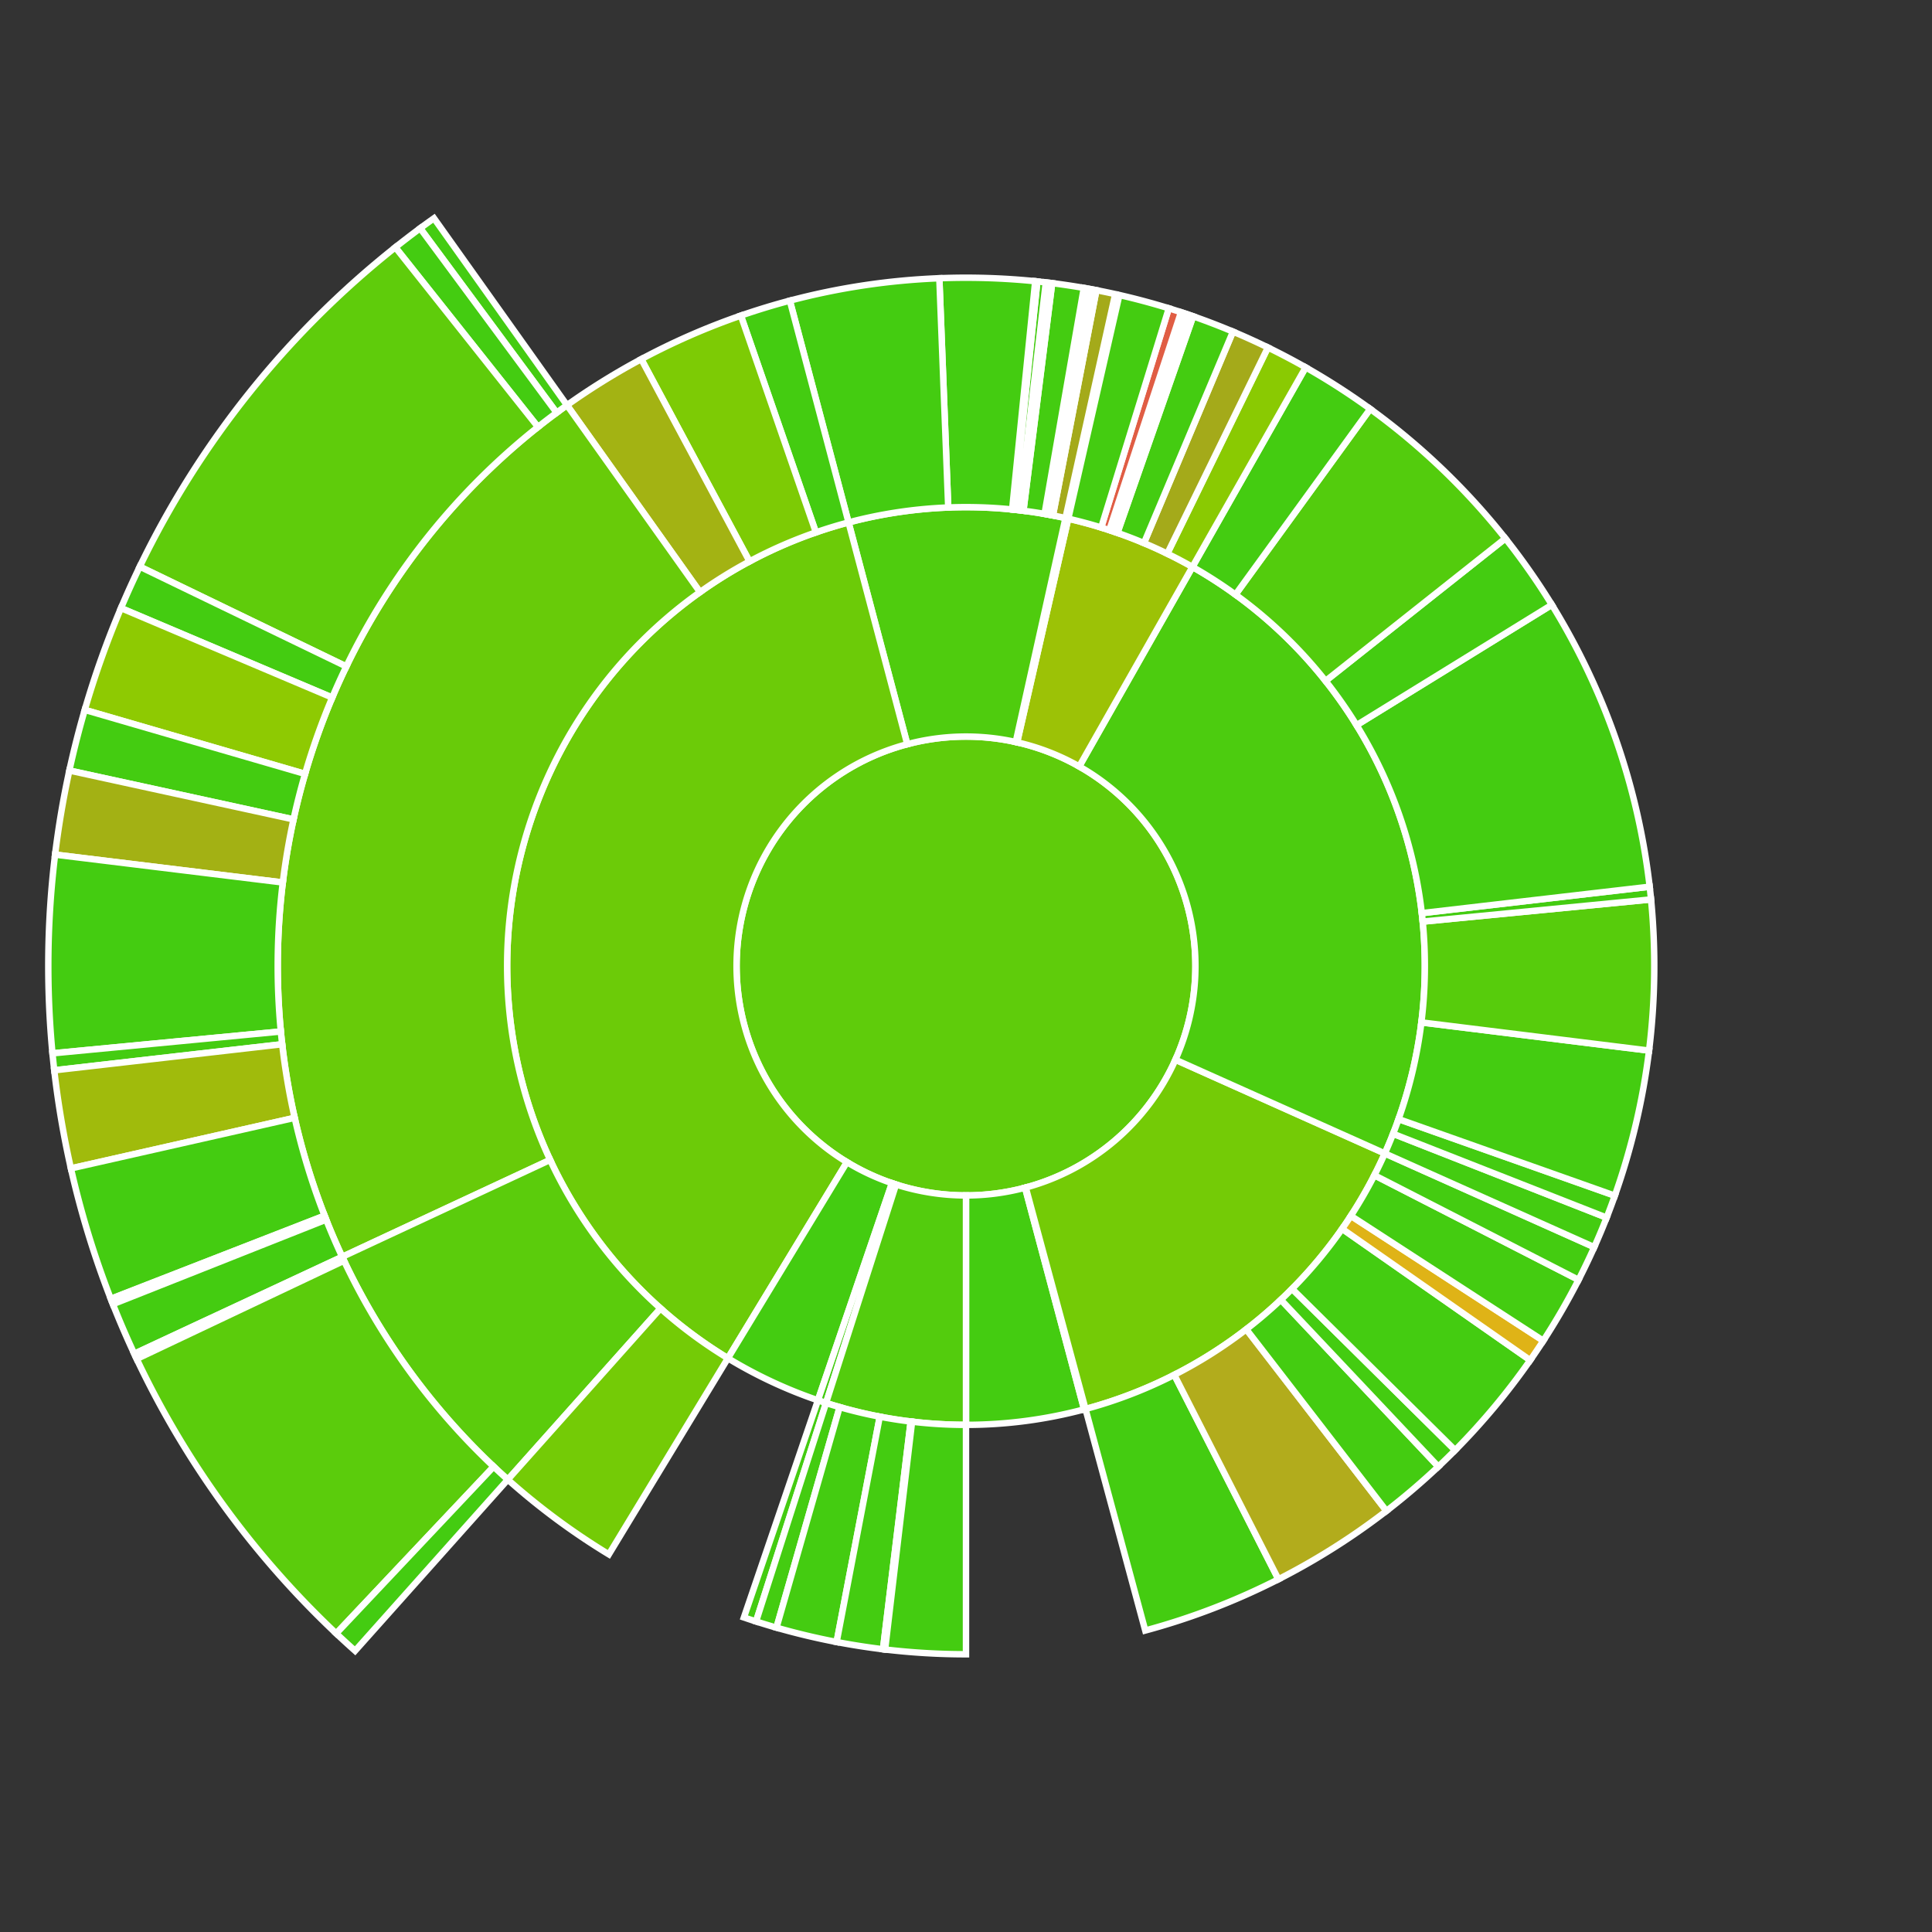 <svg baseProfile="full" width="300" height="300" viewBox="0 0 300 300" version="1.1"
xmlns="http://www.w3.org/2000/svg" xmlns:ev="http://www.w3.org/2001/xml-events"
xmlns:xlink="http://www.w3.org/1999/xlink">

<rect x="0" y="0" width="300" height="300" fill="#333333" stroke="none"/>

<style>rect.s{mask:url(#mask);}</style>
<defs>
  <pattern id="white" width="4" height="4" patternUnits="userSpaceOnUse" patternTransform="rotate(45)">
    <rect width="2" height="2" transform="translate(0,0)" fill="white"></rect>
  </pattern>
  <mask id="mask">
    <rect x="0" y="0" width="100%" height="100%" fill="url(#white)"></rect>
  </mask>
</defs>

<circle cx="150.0" cy="150.0" fill="#5fcc0b" r="35.625" stroke="white" stroke-width="1" />
<path d="M 150.0 185.625 L 150.0 221.25 A 71.25 71.25 0 0 0 168.343 218.848 L 159.172 184.424 A 35.625 35.625 0 0 1 150.0 185.625 z" fill="#4c1" stroke="white" stroke-width="1" />
<path d="M 159.172 184.424 L 168.343 218.848 A 71.25 71.25 0 0 0 168.556 218.791 L 159.278 184.396 A 35.625 35.625 0 0 1 159.172 184.424 z" fill="#4c1" stroke="white" stroke-width="1" />
<path d="M 159.278 184.396 L 168.556 218.791 A 71.25 71.25 0 0 0 215.035 179.104 L 182.517 164.552 A 35.625 35.625 0 0 1 159.278 184.396 z" fill="#74cb06" stroke="white" stroke-width="1" />
<path d="M 168.556 218.791 L 177.835 253.187 A 106.875 106.875 0 0 0 198.513 245.23 L 182.342 213.487 A 71.25 71.25 0 0 1 168.556 218.791 z" fill="#4c1" stroke="white" stroke-width="1" />
<path d="M 182.342 213.487 L 198.513 245.23 A 106.875 106.875 0 0 0 215.286 234.617 L 193.524 206.411 A 71.25 71.25 0 0 1 182.342 213.487 z" fill="#b2ac1c" stroke="white" stroke-width="1" />
<path d="M 193.524 206.411 L 215.286 234.617 A 106.875 106.875 0 0 0 223.344 227.736 L 198.896 201.824 A 71.25 71.25 0 0 1 193.524 206.411 z" fill="#4c1" stroke="white" stroke-width="1" />
<path d="M 198.896 201.824 L 223.344 227.736 A 106.875 106.875 0 0 0 225.952 225.19 L 200.634 200.127 A 71.25 71.25 0 0 1 198.896 201.824 z" fill="#4c1" stroke="white" stroke-width="1" />
<path d="M 200.634 200.127 L 225.952 225.19 A 106.875 106.875 0 0 0 237.608 211.214 L 208.405 190.81 A 71.25 71.25 0 0 1 200.634 200.127 z" fill="#4c1" stroke="white" stroke-width="1" />
<path d="M 208.405 190.81 L 237.608 211.214 A 106.875 106.875 0 0 0 239.643 208.192 L 209.762 188.795 A 71.25 71.25 0 0 1 208.405 190.81 z" fill="#dfb317" stroke="white" stroke-width="1" />
<path d="M 209.762 188.795 L 239.643 208.192 A 106.875 106.875 0 0 0 245.117 198.734 L 213.411 182.489 A 71.25 71.25 0 0 1 209.762 188.795 z" fill="#4c1" stroke="white" stroke-width="1" />
<path d="M 213.411 182.489 L 245.117 198.734 A 106.875 106.875 0 0 0 247.552 193.657 L 215.035 179.104 A 71.25 71.25 0 0 1 213.411 182.489 z" fill="#4c1" stroke="white" stroke-width="1" />
<path d="M 182.517 164.552 L 215.035 179.104 A 71.25 71.25 0 0 0 185.162 88.031 L 167.581 119.015 A 35.625 35.625 0 0 1 182.517 164.552 z" fill="#4ccc0f" stroke="white" stroke-width="1" />
<path d="M 215.035 179.104 L 247.552 193.657 A 106.875 106.875 0 0 0 249.476 189.075 L 216.317 176.05 A 71.25 71.25 0 0 1 215.035 179.104 z" fill="#4c1" stroke="white" stroke-width="1" />
<path d="M 216.317 176.05 L 249.476 189.075 A 106.875 106.875 0 0 0 250.75 185.661 L 217.167 173.774 A 71.25 71.25 0 0 1 216.317 176.05 z" fill="#4c1" stroke="white" stroke-width="1" />
<path d="M 217.167 173.774 L 250.75 185.661 A 106.875 106.875 0 0 0 256.065 163.135 L 220.71 158.757 A 71.25 71.25 0 0 1 217.167 173.774 z" fill="#4c1" stroke="white" stroke-width="1" />
<path d="M 220.71 158.757 L 256.065 163.135 A 106.875 106.875 0 0 0 256.374 139.664 L 220.916 143.109 A 71.25 71.25 0 0 1 220.71 158.757 z" fill="#57cc0c" stroke="white" stroke-width="1" />
<path d="M 220.916 143.109 L 256.374 139.664 A 106.875 106.875 0 0 0 256.163 137.687 L 220.776 141.791 A 71.25 71.25 0 0 1 220.916 143.109 z" fill="#4c1" stroke="white" stroke-width="1" />
<path d="M 220.776 141.791 L 256.163 137.687 A 106.875 106.875 0 0 0 240.972 93.907 L 210.648 112.605 A 71.25 71.25 0 0 1 220.776 141.791 z" fill="#4c1" stroke="white" stroke-width="1" />
<path d="M 210.648 112.605 L 240.972 93.907 A 106.875 106.875 0 0 0 233.75 83.605 L 205.833 105.737 A 71.25 71.25 0 0 1 210.648 112.605 z" fill="#4c1" stroke="white" stroke-width="1" />
<path d="M 205.833 105.737 L 233.75 83.605 A 106.875 106.875 0 0 0 212.766 63.497 L 191.844 92.332 A 71.25 71.25 0 0 1 205.833 105.737 z" fill="#53cc0d" stroke="white" stroke-width="1" />
<path d="M 191.844 92.332 L 212.766 63.497 A 106.875 106.875 0 0 0 202.743 57.046 L 185.162 88.031 A 71.25 71.25 0 0 1 191.844 92.332 z" fill="#4c1" stroke="white" stroke-width="1" />
<path d="M 167.581 119.015 L 185.162 88.031 A 71.25 71.25 0 0 0 165.878 80.542 L 157.939 115.271 A 35.625 35.625 0 0 1 167.581 119.015 z" fill="#9cc206" stroke="white" stroke-width="1" />
<path d="M 185.162 88.031 L 202.743 57.046 A 106.875 106.875 0 0 0 196.882 53.957 L 181.255 85.971 A 71.25 71.25 0 0 1 185.162 88.031 z" fill="#8aca02" stroke="white" stroke-width="1" />
<path d="M 181.255 85.971 L 196.882 53.957 A 106.875 106.875 0 0 0 191.453 51.492 L 177.636 84.328 A 71.25 71.25 0 0 1 181.255 85.971 z" fill="#a4aa1a" stroke="white" stroke-width="1" />
<path d="M 177.636 84.328 L 191.453 51.492 A 106.875 106.875 0 0 0 185.271 49.113 L 173.514 82.742 A 71.25 71.25 0 0 1 177.636 84.328 z" fill="#4c1" stroke="white" stroke-width="1" />
<path d="M 173.514 82.742 L 185.271 49.113 A 106.875 106.875 0 0 0 184.331 48.789 L 172.887 82.526 A 71.25 71.25 0 0 1 173.514 82.742 z" fill="#4c1" stroke="white" stroke-width="1" />
<path d="M 172.887 82.526 L 184.331 48.789 A 106.875 106.875 0 0 0 183.388 48.474 L 172.259 82.316 A 71.25 71.25 0 0 1 172.887 82.526 z" fill="#4c1" stroke="white" stroke-width="1" />
<path d="M 172.259 82.316 L 183.388 48.474 A 106.875 106.875 0 0 0 181.494 47.871 L 170.996 81.914 A 71.25 71.25 0 0 1 172.259 82.316 z" fill="#e05d44" stroke="white" stroke-width="1" />
<path d="M 170.996 81.914 L 181.494 47.871 A 106.875 106.875 0 0 0 173.817 45.812 L 165.878 80.542 A 71.25 71.25 0 0 1 170.996 81.914 z" fill="#4c1" stroke="white" stroke-width="1" />
<path d="M 157.939 115.271 L 165.878 80.542 A 71.25 71.25 0 0 0 165.447 80.445 L 157.723 115.222 A 35.625 35.625 0 0 1 157.939 115.271 z" fill="#4c1" stroke="white" stroke-width="1" />
<path d="M 157.723 115.222 L 165.447 80.445 A 71.25 71.25 0 0 0 131.764 81.123 L 140.882 115.562 A 35.625 35.625 0 0 1 157.723 115.222 z" fill="#4fcc0e" stroke="white" stroke-width="1" />
<path d="M 165.447 80.445 L 173.17 45.667 A 106.875 106.875 0 0 0 170.251 45.061 L 163.501 80.041 A 71.25 71.25 0 0 1 165.447 80.445 z" fill="#a4aa1a" stroke="white" stroke-width="1" />
<path d="M 163.501 80.041 L 170.251 45.061 A 106.875 106.875 0 0 0 169.274 44.877 L 162.849 79.918 A 71.25 71.25 0 0 1 163.501 80.041 z" fill="#4c1" stroke="white" stroke-width="1" />
<path d="M 162.849 79.918 L 169.274 44.877 A 106.875 106.875 0 0 0 168.296 44.703 L 162.197 79.802 A 71.25 71.25 0 0 1 162.849 79.918 z" fill="#4c1" stroke="white" stroke-width="1" />
<path d="M 162.197 79.802 L 168.296 44.703 A 106.875 106.875 0 0 0 163.382 43.966 L 158.921 79.311 A 71.25 71.25 0 0 1 162.197 79.802 z" fill="#4c1" stroke="white" stroke-width="1" />
<path d="M 158.921 79.311 L 163.382 43.966 A 106.875 106.875 0 0 0 162.395 43.846 L 158.263 79.231 A 71.25 71.25 0 0 1 158.921 79.311 z" fill="#4c1" stroke="white" stroke-width="1" />
<path d="M 158.263 79.231 L 162.395 43.846 A 106.875 106.875 0 0 0 161.078 43.701 L 157.385 79.134 A 71.25 71.25 0 0 1 158.263 79.231 z" fill="#4c1" stroke="white" stroke-width="1" />
<path d="M 157.385 79.134 L 161.078 43.701 A 106.875 106.875 0 0 0 160.749 43.667 L 157.166 79.111 A 71.25 71.25 0 0 1 157.385 79.134 z" fill="#4c1" stroke="white" stroke-width="1" />
<path d="M 157.166 79.111 L 160.749 43.667 A 106.875 106.875 0 0 0 145.86 43.205 L 147.24 78.803 A 71.25 71.25 0 0 1 157.166 79.111 z" fill="#4c1" stroke="white" stroke-width="1" />
<path d="M 147.24 78.803 L 145.86 43.205 A 106.875 106.875 0 0 0 122.646 46.685 L 131.764 81.123 A 71.25 71.25 0 0 1 147.24 78.803 z" fill="#4c1" stroke="white" stroke-width="1" />
<path d="M 140.882 115.562 L 131.764 81.123 A 71.25 71.25 0 0 0 113.029 210.907 L 131.514 180.454 A 35.625 35.625 0 0 1 140.882 115.562 z" fill="#6ccb08" stroke="white" stroke-width="1" />
<path d="M 131.764 81.123 L 122.646 46.685 A 106.875 106.875 0 0 0 115.042 49.004 L 126.695 82.669 A 71.25 71.25 0 0 1 131.764 81.123 z" fill="#4c1" stroke="white" stroke-width="1" />
<path d="M 126.695 82.669 L 115.042 49.004 A 106.875 106.875 0 0 0 99.578 55.767 L 116.386 87.178 A 71.25 71.25 0 0 1 126.695 82.669 z" fill="#7dcb05" stroke="white" stroke-width="1" />
<path d="M 116.386 87.178 L 99.578 55.767 A 106.875 106.875 0 0 0 88.041 62.917 L 108.694 91.945 A 71.25 71.25 0 0 1 116.386 87.178 z" fill="#a3b313" stroke="white" stroke-width="1" />
<path d="M 108.694 91.945 L 88.041 62.917 A 106.875 106.875 0 0 0 53.136 195.163 L 85.424 180.109 A 71.25 71.25 0 0 1 108.694 91.945 z" fill="#68cb09" stroke="white" stroke-width="1" />
<path d="M 88.041 62.917 L 67.388 33.89 A 142.5 142.5 0 0 0 65.243 35.446 L 86.432 64.085 A 106.875 106.875 0 0 1 88.041 62.917 z" fill="#4c1" stroke="white" stroke-width="1" />
<path d="M 86.432 64.085 L 65.243 35.446 A 142.5 142.5 0 0 0 61.387 38.402 L 83.54 66.302 A 106.875 106.875 0 0 1 86.432 64.085 z" fill="#4c1" stroke="white" stroke-width="1" />
<path d="M 83.54 66.302 L 61.387 38.402 A 142.5 142.5 0 0 0 21.701 87.987 L 53.776 103.49 A 106.875 106.875 0 0 1 83.54 66.302 z" fill="#5fcc0b" stroke="white" stroke-width="1" />
<path d="M 53.776 103.49 L 21.701 87.987 A 142.5 142.5 0 0 0 18.784 94.424 L 51.588 108.318 A 106.875 106.875 0 0 1 53.776 103.49 z" fill="#4c1" stroke="white" stroke-width="1" />
<path d="M 51.588 108.318 L 18.784 94.424 A 142.5 142.5 0 0 0 13.162 110.229 L 47.372 120.172 A 106.875 106.875 0 0 1 51.588 108.318 z" fill="#8eca02" stroke="white" stroke-width="1" />
<path d="M 47.372 120.172 L 13.162 110.229 A 142.5 142.5 0 0 0 10.77 119.646 L 45.578 127.234 A 106.875 106.875 0 0 1 47.372 120.172 z" fill="#4c1" stroke="white" stroke-width="1" />
<path d="M 45.578 127.234 L 10.77 119.646 A 142.5 142.5 0 0 0 8.553 132.705 L 43.915 137.029 A 106.875 106.875 0 0 1 45.578 127.234 z" fill="#a3b114" stroke="white" stroke-width="1" />
<path d="M 43.915 137.029 L 8.553 132.705 A 142.5 142.5 0 0 0 8.147 163.562 L 43.61 160.172 A 106.875 106.875 0 0 1 43.915 137.029 z" fill="#4c1" stroke="white" stroke-width="1" />
<path d="M 43.61 160.172 L 8.147 163.562 A 142.5 142.5 0 0 0 8.424 166.198 L 43.818 162.148 A 106.875 106.875 0 0 1 43.61 160.172 z" fill="#4c1" stroke="white" stroke-width="1" />
<path d="M 43.818 162.148 L 8.424 166.198 A 142.5 142.5 0 0 0 11.01 181.432 L 45.757 173.574 A 106.875 106.875 0 0 1 43.818 162.148 z" fill="#a0bb0c" stroke="white" stroke-width="1" />
<path d="M 45.757 173.574 L 11.01 181.432 A 142.5 142.5 0 0 0 17.205 201.689 L 50.404 188.767 A 106.875 106.875 0 0 1 45.757 173.574 z" fill="#4c1" stroke="white" stroke-width="1" />
<path d="M 50.404 188.767 L 17.205 201.689 A 142.5 142.5 0 0 0 17.528 202.511 L 50.646 189.383 A 106.875 106.875 0 0 1 50.404 188.767 z" fill="#4c1" stroke="white" stroke-width="1" />
<path d="M 50.646 189.383 L 17.528 202.511 A 142.5 142.5 0 0 0 20.849 210.218 L 53.136 195.163 A 106.875 106.875 0 0 1 50.646 189.383 z" fill="#4c1" stroke="white" stroke-width="1" />
<path d="M 85.424 180.109 L 53.136 195.163 A 106.875 106.875 0 0 0 78.853 229.752 L 102.568 203.168 A 71.25 71.25 0 0 1 85.424 180.109 z" fill="#5bcc0c" stroke="white" stroke-width="1" />
<path d="M 53.136 195.163 L 20.849 210.218 A 142.5 142.5 0 0 0 21.224 211.017 L 53.418 195.763 A 106.875 106.875 0 0 1 53.136 195.163 z" fill="#4c1" stroke="white" stroke-width="1" />
<path d="M 53.418 195.763 L 21.224 211.017 A 142.5 142.5 0 0 0 52.208 253.648 L 76.656 227.736 A 106.875 106.875 0 0 1 53.418 195.763 z" fill="#5bcc0c" stroke="white" stroke-width="1" />
<path d="M 76.656 227.736 L 52.208 253.648 A 142.5 142.5 0 0 0 55.137 256.335 L 78.853 229.752 A 106.875 106.875 0 0 1 76.656 227.736 z" fill="#4c1" stroke="white" stroke-width="1" />
<path d="M 102.568 203.168 L 78.853 229.752 A 106.875 106.875 0 0 0 94.543 241.361 L 113.029 210.907 A 71.25 71.25 0 0 1 102.568 203.168 z" fill="#74cb06" stroke="white" stroke-width="1" />
<path d="M 131.514 180.454 L 113.029 210.907 A 71.25 71.25 0 0 0 127.008 217.438 L 138.504 183.719 A 35.625 35.625 0 0 1 131.514 180.454 z" fill="#4c1" stroke="white" stroke-width="1" />
<path d="M 138.504 183.719 L 127.008 217.438 A 71.25 71.25 0 0 0 128.266 217.854 L 139.133 183.927 A 35.625 35.625 0 0 1 138.504 183.719 z" fill="#4c1" stroke="white" stroke-width="1" />
<path d="M 127.008 217.438 L 115.512 251.158 A 106.875 106.875 0 0 0 117.399 251.781 L 128.266 217.854 A 71.25 71.25 0 0 1 127.008 217.438 z" fill="#4c1" stroke="white" stroke-width="1" />
<path d="M 139.133 183.927 L 128.266 217.854 A 71.25 71.25 0 0 0 150 221.25 L 150 185.625 A 35.625 35.625 0 0 1 139.133 183.927 z" fill="#53cc0d" stroke="white" stroke-width="1" />
<path d="M 128.266 217.854 L 117.399 251.781 A 106.875 106.875 0 0 0 120.57 252.743 L 130.38 218.495 A 71.25 71.25 0 0 1 128.266 217.854 z" fill="#4c1" stroke="white" stroke-width="1" />
<path d="M 130.38 218.495 L 120.57 252.743 A 106.875 106.875 0 0 0 129.912 254.97 L 136.608 219.98 A 71.25 71.25 0 0 1 130.38 218.495 z" fill="#4c1" stroke="white" stroke-width="1" />
<path d="M 136.608 219.98 L 129.912 254.97 A 106.875 106.875 0 0 0 137.111 256.095 L 141.408 220.73 A 71.25 71.25 0 0 1 136.608 219.98 z" fill="#4c1" stroke="white" stroke-width="1" />
<path d="M 141.408 220.73 L 137.111 256.095 A 106.875 106.875 0 0 0 137.44 256.134 L 141.627 220.756 A 71.25 71.25 0 0 1 141.408 220.73 z" fill="#e05d44" stroke="white" stroke-width="1" />
<path d="M 141.627 220.756 L 137.44 256.134 A 106.875 106.875 0 0 0 150 256.875 L 150 221.25 A 71.25 71.25 0 0 1 141.627 220.756 z" fill="#4c1" stroke="white" stroke-width="1" />
</svg>